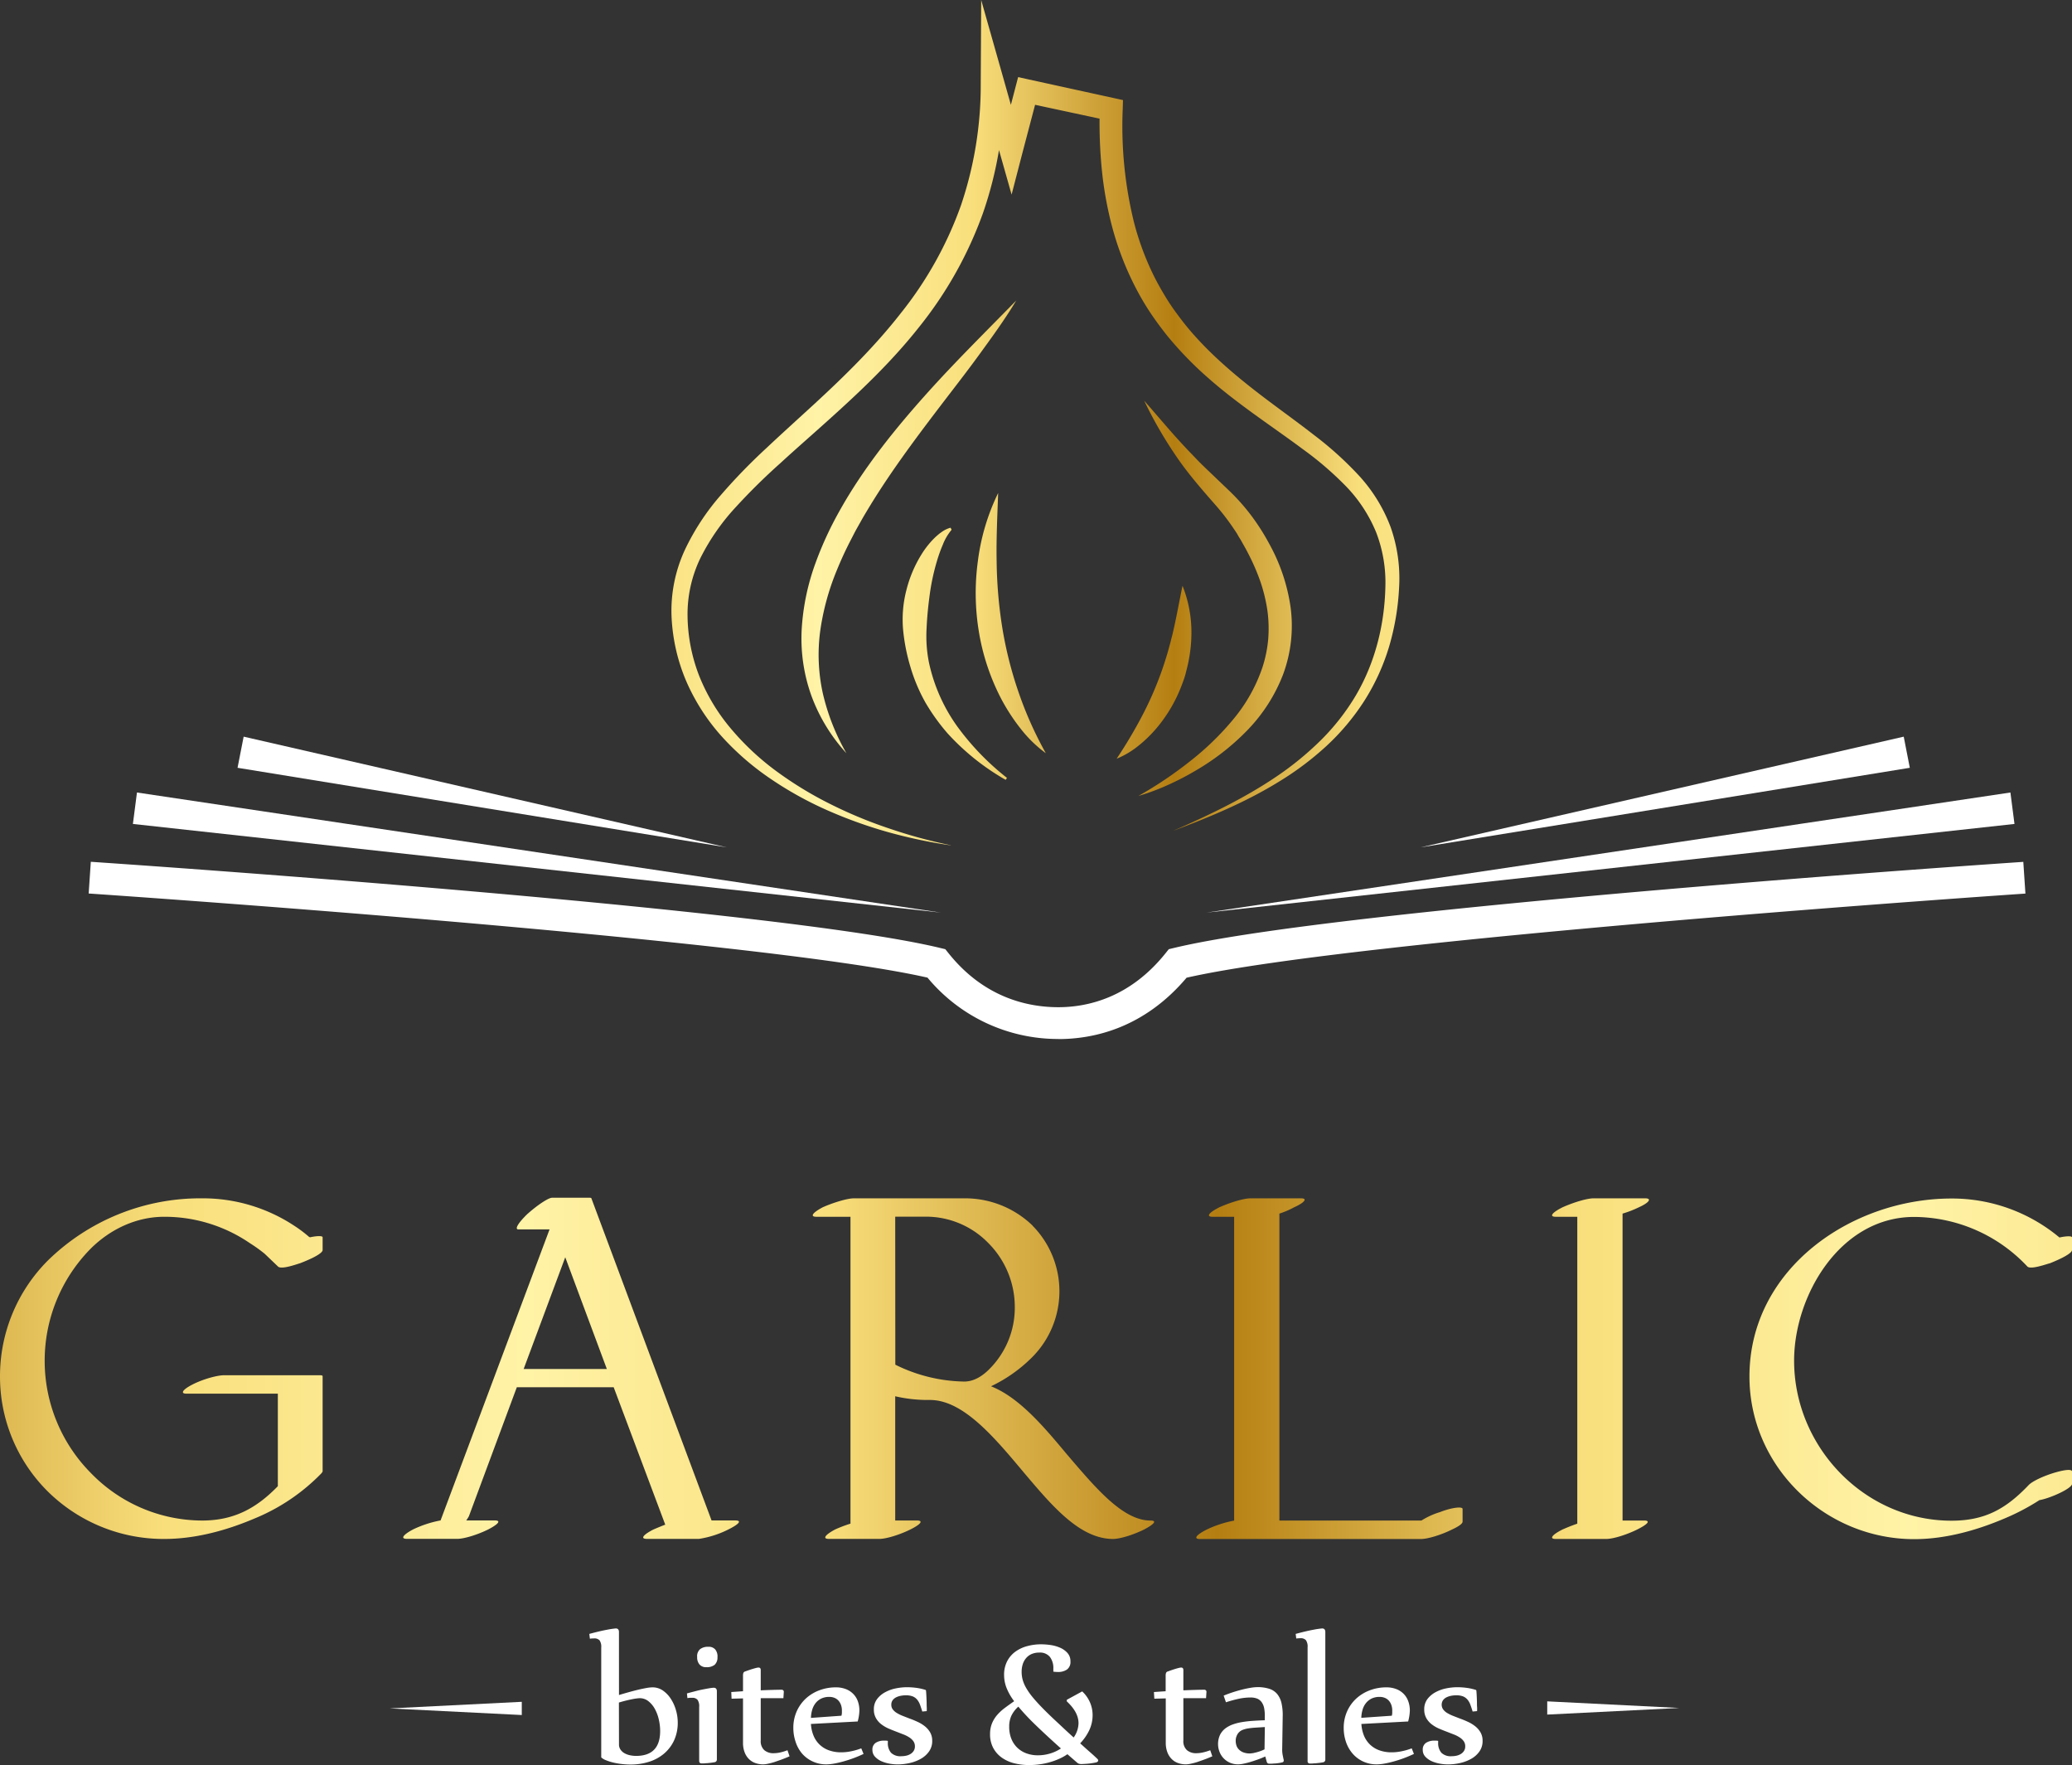 <svg xmlns="http://www.w3.org/2000/svg" xmlns:xlink="http://www.w3.org/1999/xlink" viewBox="0 0 784.23 667.87"><rect x="0" y="0" width="784.23" height="667.87" fill="#333333" stroke="none"/><defs><style>.cls-1{fill:url(#linear-gradient);}.cls-2{fill:url(#linear-gradient-2);}.cls-3{fill:url(#linear-gradient-4);}.cls-4{fill:url(#linear-gradient-5);}.cls-5{fill:url(#linear-gradient-7);}.cls-6{fill:url(#linear-gradient-8);}.cls-7{fill:url(#linear-gradient-9);}.cls-8{fill:url(#linear-gradient-10);}.cls-9{fill:url(#linear-gradient-11);}.cls-10{fill:url(#linear-gradient-12);}.cls-11{fill:#fff;}</style><linearGradient id="linear-gradient" x1="-96.4" y1="517.88" x2="1040.63" y2="517.88" gradientUnits="userSpaceOnUse"><stop offset="0" stop-color="#b57e11"/><stop offset="0.14" stop-color="#f9df7c"/><stop offset="0.26" stop-color="#fff3a7"/><stop offset="0.36" stop-color="#f9df7c"/><stop offset="0.44" stop-color="#cea138"/><stop offset="0.49" stop-color="#b57e11"/><stop offset="0.61" stop-color="#f9df7c"/><stop offset="0.72" stop-color="#fff3a7"/><stop offset="0.84" stop-color="#f9df7c"/><stop offset="0.94" stop-color="#cea138"/><stop offset="1" stop-color="#b57e11"/></linearGradient><linearGradient id="linear-gradient-2" x1="-96.4" y1="517.78" x2="1040.63" y2="517.78" xlink:href="#linear-gradient"/><linearGradient id="linear-gradient-4" x1="-96.4" y1="517.88" x2="1040.63" y2="517.88" xlink:href="#linear-gradient"/><linearGradient id="linear-gradient-5" x1="-96.4" y1="517.88" x2="1040.63" y2="517.88" xlink:href="#linear-gradient"/><linearGradient id="linear-gradient-7" x1="157.54" y1="226.43" x2="742.96" y2="226.43" xlink:href="#linear-gradient"/><linearGradient id="linear-gradient-8" x1="157.54" y1="199.35" x2="742.96" y2="199.35" xlink:href="#linear-gradient"/><linearGradient id="linear-gradient-9" x1="157.54" y1="235.75" x2="742.96" y2="235.75" xlink:href="#linear-gradient"/><linearGradient id="linear-gradient-10" x1="157.54" y1="247.37" x2="742.96" y2="247.37" xlink:href="#linear-gradient"/><linearGradient id="linear-gradient-11" x1="157.54" y1="254.38" x2="742.96" y2="254.38" xlink:href="#linear-gradient"/><linearGradient id="linear-gradient-12" x1="157.54" y1="159.94" x2="742.96" y2="159.94" xlink:href="#linear-gradient"/></defs><title>garliclogo</title><g id="Layer_2" data-name="Layer 2"><g id="Layer_1-2" data-name="Layer 1"><path class="cls-1" d="M122.11,468.18V473c0,1.19-3.78,3.18-8.56,5-.8.2-7.17,2.59-8.37,1.19l-5-4.78a56.18,56.18,0,0,0-5.58-4,57.2,57.2,0,0,0-32.47-10c-10.36,0-20.32,4.58-27.89,12.15a60.36,60.36,0,0,0,.4,85.06,58.78,58.78,0,0,0,41.83,17.73c12,0,20.52-4.58,28.69-13V527.34H70.52c-2.39,0-1.4-1.6,2.59-3.59s9.16-3.38,11.75-3.38h35.86c.79,0,1.39,0,1.39.4v36.05l-.4.6a74.77,74.77,0,0,1-25.3,17.13c-11.75,5-23.3,7.77-34.26,7.77a62.4,62.4,0,0,1-44.22-18.13A61.19,61.19,0,0,1,0,520.77a61.93,61.93,0,0,1,18.13-43.83,82.5,82.5,0,0,1,58.36-23.51,62.8,62.8,0,0,1,34.86,10.36,49.84,49.84,0,0,1,5.58,4.19l.4.2c2.79-.6,4.78-.6,4.78,0"/><path class="cls-2" d="M199.79,459.21c3.59-3.19,7.77-6,9.17-6H223.3c.4,0,.6.19.6.39l45.42,121.72h9c2.59,0,1.4,1.39-2.59,3.38a37.42,37.42,0,0,1-11.15,3.59H244.81c-2.59,0-1.39-1.59,2.59-3.59,1.4-.59,2.79-1.19,4.39-1.79l-19.52-52H195.61l-18.13,48.8a15.9,15.9,0,0,1-1,1.6h10.75c2.59,0,1.4,1.39-2.39,3.38-4,2-9.16,3.59-11.75,3.59H154c-2.59,0-1.4-1.59,2.39-3.59a41.75,41.75,0,0,1,10.36-3.38L208,465.19H196.21c-1.59,0,0-2.59,3.58-6m14.15,16.54L198.2,518h31.48Z"/><path class="cls-1" d="M390.82,463.79a35.35,35.35,0,0,1-.4,50,55.86,55.86,0,0,1-15.33,10.76c10.55,4.18,19.72,14.94,28.68,25.7,10.76,12.55,21.12,25.1,31.67,25.1,2.59,0,1.4,1.39-2.39,3.38-4,2-9.16,3.59-11.75,3.59-12.75,0-23.31-12.75-34.26-25.7-11.16-13.34-22.71-26.89-35.06-26.89h-1.2a54.93,54.93,0,0,1-11.95-1.4v47H347c2.59,0,1.59,1.39-2.39,3.38s-9.17,3.59-11.76,3.59H313.73c-2.59,0-1.39-1.59,2.39-3.59a51.28,51.28,0,0,1,5.78-2.19V460.41H309c-2.59,0-1.39-1.6,2.39-3.59,4-1.79,9.36-3.39,11.75-3.39h41.84a36.76,36.76,0,0,1,25.89,10.36m-52,52.59a60.63,60.63,0,0,0,26.1,6.38c3.38,0,6.57-1.8,9.36-4.58a32.84,32.84,0,0,0,9.76-23.71,34.25,34.25,0,0,0-10-24.1,32.87,32.87,0,0,0-23.31-10H338.83Z"/><path class="cls-3" d="M492.41,453.43c2.59,0,1.39,1.6-2.59,3.39a33.11,33.11,0,0,1-5.58,2.39V575.35H538a28.6,28.6,0,0,1,7-3.19c4.58-1.79,8.57-2.19,8.57-1.2v4.79c0,.79-1.4,1.79-4,3-4,2-9.16,3.59-11.75,3.59H454.16c-2.59,0-1.39-1.59,2.59-3.59a41.88,41.88,0,0,1,10.36-3.38V460.41h-8.17c-2.59,0-1.39-1.6,2.59-3.59,4-1.79,9.17-3.39,11.76-3.39Z"/><path class="cls-4" d="M588.82,582.32c-2.59,0-1.4-1.59,2.59-3.59,1.79-.79,3.78-1.59,5.58-2.19V460.41h-8.17c-2.59,0-1.4-1.6,2.59-3.59,4-1.79,9.16-3.39,11.75-3.39h19.52c2.59,0,1.6,1.6-2.39,3.39a39.19,39.19,0,0,1-6.17,2.39V575.35h8.16c2.59,0,1.4,1.39-2.59,3.38s-9.16,3.59-11.75,3.59Z"/><path class="cls-1" d="M784.23,468.18V473c0,1.19-3.78,3.18-8.36,5-1,.2-7.37,2.59-8.57,1.19a59.12,59.12,0,0,0-42.83-18.72c-28.09,0-45.42,29.88-45.42,54.38,0,32.67,26.7,60.56,59.57,60.56,12.55,0,20.51-4.39,29.08-13.35,1.39-1.59,6.18-3.78,10.56-5,3.58-1,6-1.2,6-.2v4.58c0,1.8-8.56,5.58-12.35,6.18a84.61,84.61,0,0,1-13.34,7c-11.76,5-23.31,7.77-34.07,7.77-33.86,0-62.35-27.49-62.35-61.55,0-40.64,38.45-67.34,76.5-67.34a63.4,63.4,0,0,1,40.83,14.75c2.79-.6,4.78-.6,4.78,0"/><path class="cls-5" d="M430.84,301.2A150.69,150.69,0,0,0,450.47,288,105.62,105.62,0,0,0,467,271.91a61.29,61.29,0,0,0,10.82-19.39A48.14,48.14,0,0,0,480,241.87a50.53,50.53,0,0,0-.3-10.85,61.93,61.93,0,0,0-2.57-10.7A81.19,81.19,0,0,0,472.72,210c-.44-.84-.86-1.68-1.32-2.51L470,205c-.44-.84-1-1.62-1.44-2.43s-1-1.62-1.52-2.38a86.75,86.75,0,0,0-6.9-9c-5.13-5.85-10.58-12.05-15.07-18.72a158.7,158.7,0,0,1-12-20.84c5.29,6,10.34,12.12,15.73,17.83,1.32,1.45,2.72,2.83,4.06,4.25s2.75,2.76,4.16,4.12l8.6,8.22a78.4,78.4,0,0,1,8.2,9.34,84,84,0,0,1,6.66,10.53,69.73,69.73,0,0,1,8,23.91,53,53,0,0,1-2.86,25.41,62.63,62.63,0,0,1-13.57,21.13,90.55,90.55,0,0,1-19.26,15.06A105.84,105.84,0,0,1,442.09,297a85.07,85.07,0,0,1-11.25,4.19"/><path class="cls-6" d="M384.63,113.72c-4.29,7.15-9.21,13.88-14.09,20.59s-10,13.23-15,19.8c-10,13.12-19.76,26.26-28,40.18-1.05,1.73-2,3.5-3,5.25s-1.87,3.55-2.81,5.33q-2.75,5.35-5,10.9a94.54,94.54,0,0,0-6.27,22.85,67.65,67.65,0,0,0,.95,23.63A82.85,82.85,0,0,0,320.35,285a65.67,65.67,0,0,1-13.15-21.49A64,64,0,0,1,303.44,238a87.93,87.93,0,0,1,5.34-25.27c1.46-4,3.17-8,5-11.81s3.91-7.56,6.05-11.22c8.65-14.58,19.23-27.68,30.3-40.08s22.87-24,34.5-35.9"/><path class="cls-7" d="M395.83,285a48,48,0,0,1-9.56-9.32,74.31,74.31,0,0,1-7.33-11.27,84.76,84.76,0,0,1-8.48-25.58,89.94,89.94,0,0,1-.3-26.86,82.25,82.25,0,0,1,7.63-25.42c-.31,8.86-.74,17.4-.57,25.86a171.09,171.09,0,0,0,2.12,25,148.14,148.14,0,0,0,6.07,24.21A141.09,141.09,0,0,0,395.83,285"/><path class="cls-8" d="M360.18,200.45a20,20,0,0,0-3.34,5.67,55,55,0,0,0-2.22,6.19A82.52,82.52,0,0,0,351.89,225c-.58,4.25-1,8.49-1.19,12.78a51,51,0,0,0,.9,12.91,64.74,64.74,0,0,0,10.62,24.05,98.49,98.49,0,0,0,18.91,19.6l-.5.74a89.93,89.93,0,0,1-21.94-17.54,76.35,76.35,0,0,1-8.4-11.67,64.51,64.51,0,0,1-5.67-13.41A72,72,0,0,1,341.79,238a44.41,44.41,0,0,1,1.28-14.75,47.35,47.35,0,0,1,5.79-13.61,33.51,33.51,0,0,1,4.6-5.84,18.82,18.82,0,0,1,1.39-1.28,13.17,13.17,0,0,1,1.49-1.16,10.35,10.35,0,0,1,3.43-1.68Z"/><path class="cls-9" d="M422.62,287.11a178,178,0,0,0,9.26-15.48,127.79,127.79,0,0,0,7.07-15.7c1-2.66,1.91-5.38,2.72-8.13.45-1.37.77-2.77,1.18-4.16.21-.69.34-1.4.53-2.1s.39-1.41.53-2.12c1.35-5.69,2.35-11.55,3.66-17.77a47.34,47.34,0,0,1,3.36,18.6,53.76,53.76,0,0,1-1,9.54c-.27,1.59-.71,3.14-1.08,4.7s-.94,3.08-1.51,4.59a55.29,55.29,0,0,1-9.69,16.55,49.56,49.56,0,0,1-6.87,6.64,32.57,32.57,0,0,1-8.2,4.84"/><path class="cls-10" d="M359.94,319.88a189.46,189.46,0,0,1-23.75-5,172.62,172.62,0,0,1-22.93-8.23,134.8,134.8,0,0,1-21.42-11.84,101.94,101.94,0,0,1-18.66-16.14,77.46,77.46,0,0,1-13.48-21,70.1,70.1,0,0,1-5.53-24.5,54.73,54.73,0,0,1,5-25,89.82,89.82,0,0,1,13.8-21,218.73,218.73,0,0,1,17.15-17.66c5.93-5.58,11.95-11,17.86-16.43,11.83-10.88,23.21-22.08,32.93-34.53a141.14,141.14,0,0,0,22.81-40.86,141.83,141.83,0,0,0,7.48-46.13L371.37,0,380,30.43l7.06,25-8.59.09,5.8-22.21,1.08-4.13,4.15.91,32,7,3.54.78-.11,3.6a152.54,152.54,0,0,0,4.27,42.64,105.61,105.61,0,0,0,7.35,19.93c1.57,3.17,3.32,6.25,5.19,9.26s4,5.87,6.16,8.67c8.83,11.19,20,20.51,31.64,29.29,5.85,4.41,11.85,8.71,17.74,13.3a130.54,130.54,0,0,1,16.84,15.16,59.84,59.84,0,0,1,12.19,19.65,58.28,58.28,0,0,1,3.24,22.82,95.44,95.44,0,0,1-3.75,22.34,82.08,82.08,0,0,1-9.38,20.59,87.93,87.93,0,0,1-14.46,17.23,113.63,113.63,0,0,1-17.86,13.4c-12.67,7.82-26.39,13.49-40.18,18.66,13.51-5.87,26.87-12.26,39-20.44a117.28,117.28,0,0,0,16.92-13.8,85.08,85.08,0,0,0,13.31-17c7.32-12.42,10.88-26.79,11.2-41.11a52.72,52.72,0,0,0-3.48-20.6A55.16,55.16,0,0,0,509.44,184,124.73,124.73,0,0,0,493.16,170c-5.83-4.35-11.9-8.53-17.91-12.88s-12-8.86-17.67-13.84a134.33,134.33,0,0,1-15.85-16.31c-2.39-3-4.65-6.07-6.75-9.27s-4-6.54-5.74-10a113.89,113.89,0,0,1-8.18-21.4A137.64,137.64,0,0,1,417,63.89a182.15,182.15,0,0,1-.76-22.63l3.43,4.38-32.05-6.87,5.23-3.22L387,57.77l-4.12,15.86-4.47-15.77-7.09-25,8.76-1.21a145.91,145.91,0,0,1-8.06,49.06A149.55,149.55,0,0,1,347.67,124c-10.3,13-22.25,24.29-34.31,35.12-6,5.42-12.12,10.72-18,16.13A235.06,235.06,0,0,0,278.38,192,82.89,82.89,0,0,0,265.18,211a48.74,48.74,0,0,0-4.95,22,64.59,64.59,0,0,0,4.38,22.67,72.68,72.68,0,0,0,12,20,99.53,99.53,0,0,0,17.3,16.18,139.67,139.67,0,0,0,20.44,12.44,170.11,170.11,0,0,0,22.24,9.21,188.76,188.76,0,0,0,23.34,6.34"/><path class="cls-11" d="M400.58,393.14a64.17,64.17,0,0,1-49.53-23.22c-64.81-14.73-314.94-31.66-317.49-31.83l.81-12c10.54.71,258.84,17.52,321.42,32.59l2,.48,1.28,1.6c13.48,16.82,30,20.35,41.51,20.35,11,0,27-3.53,40.51-20.35l1.28-1.6,2-.48C507,343.64,755.26,326.83,765.8,326.12l.8,12c-2.54.17-252.67,17.1-317.49,31.83-16.18,19.14-35.23,23.22-48.53,23.22"/><polygon class="cls-11" points="456.67 345.31 760.92 299.87 762.46 311.77 456.67 345.31"/><polygon class="cls-11" points="356.09 345.31 50.3 311.77 51.84 299.87 356.09 345.31"/><polygon class="cls-11" points="275.07 320.63 89.91 290.52 92.22 278.74 275.07 320.63"/><polygon class="cls-11" points="537.69 320.63 720.54 278.74 722.84 290.52 537.69 320.63"/><path class="cls-11" d="M234.28,641.37c1.25-.38,2.51-.74,3.76-1.09s2.45-.66,3.58-.93,2.15-.47,3.07-.64a13.6,13.6,0,0,1,2.28-.24,6.83,6.83,0,0,1,3.95,1.22,11.19,11.19,0,0,1,3,3.15,15.78,15.78,0,0,1,1.92,4.27,16.55,16.55,0,0,1,.68,4.57,16,16,0,0,1-1.45,7,14.62,14.62,0,0,1-3.9,5,16.34,16.34,0,0,1-5.67,3,23.1,23.1,0,0,1-6.75,1,29.31,29.31,0,0,1-3.49-.21,27.34,27.34,0,0,1-3.27-.58,17.74,17.74,0,0,1-2.69-.87,5.31,5.31,0,0,1-1.74-1.05V623.41a4.33,4.33,0,0,0-.63-2.73,2.67,2.67,0,0,0-2.11-.73,10.85,10.85,0,0,0-1.55.11l-.22-1.81q4.14-1.12,6.81-1.6a31.24,31.24,0,0,1,3.2-.47c.81,0,1.21.45,1.21,1.36Zm0,18.63a3.39,3.39,0,0,0,.62,2.09,4.55,4.55,0,0,0,1.56,1.36,7.37,7.37,0,0,0,2.07.73,11.15,11.15,0,0,0,2.18.23q9.15,0,9.15-9.41a19.5,19.5,0,0,0-.51-4.37,15.34,15.34,0,0,0-1.5-4,9.46,9.46,0,0,0-2.45-2.93,5.22,5.22,0,0,0-3.33-1.13,19.29,19.29,0,0,0-2.82.39,48.38,48.38,0,0,0-5,1.26Z"/><path class="cls-11" d="M260,640.77c1.36-.38,2.61-.7,3.77-1s2.17-.49,3.06-.66,1.62-.3,2.19-.38.93-.11,1.11-.11q1.2,0,1.2,1.35v25.83a1,1,0,0,1-.9,1q-.65.12-1.38.21l-1.41.15c-.45,0-.86.06-1.24.08l-.87,0c-.6,0-.9-.32-.9-1V645.89a4.26,4.26,0,0,0-.64-2.73,2.51,2.51,0,0,0-2-.74l-.81,0a6.76,6.76,0,0,0-1,.13ZM271.55,627a3.68,3.68,0,0,1-1.07,2.94,4.75,4.75,0,0,1-3.11.9,3.29,3.29,0,0,1-2.6-1,4.1,4.1,0,0,1-.9-2.82A3.51,3.51,0,0,1,265,624a4.93,4.93,0,0,1,3.14-.88,3.21,3.21,0,0,1,2.56,1,4.15,4.15,0,0,1,.87,2.81"/><path class="cls-11" d="M276.78,640.24l2.15-.15,2.29-.15v-5.8a3.2,3.2,0,0,1,.15-1.15,1,1,0,0,1,.68-.54c.48-.18,1-.36,1.49-.53s1-.33,1.47-.47.87-.25,1.24-.34a3.66,3.66,0,0,1,.85-.13c.55,0,.83.31.83.94v7.68c1.68-.08,3.23-.13,4.64-.17s2.52-.06,3.3-.06a.89.89,0,0,1,.54.19.7.7,0,0,1,.25.6v.08l-.15,2.33-8.58,0v16a4.56,4.56,0,0,0,1.35,3.67,5.25,5.25,0,0,0,3.54,1.15,12.29,12.29,0,0,0,2.28-.24,19.05,19.05,0,0,0,2.95-.89l.79,2.3c-.95.42-1.92.82-2.91,1.18s-1.94.69-2.85,1a25.12,25.12,0,0,1-2.46.64,9.48,9.48,0,0,1-1.72.23,8.81,8.81,0,0,1-3.1-.53,6.52,6.52,0,0,1-2.43-1.58,7.15,7.15,0,0,1-1.58-2.58,10,10,0,0,1-.57-3.52V642.65l-4.33.11Z"/><path class="cls-11" d="M326.85,663.66c-1.2.57-2.47,1.11-3.8,1.6s-2.63.91-3.9,1.26-2.44.62-3.54.81a17.48,17.48,0,0,1-2.72.28,12.12,12.12,0,0,1-5.41-1.15,11.84,11.84,0,0,1-4-3.05A13.2,13.2,0,0,1,301.1,659a16.3,16.3,0,0,1-.83-5.16,15.27,15.27,0,0,1,1.28-6.31A14.87,14.87,0,0,1,305,642.7a15.8,15.8,0,0,1,5.13-3.12,17.45,17.45,0,0,1,6.22-1.11,10.23,10.23,0,0,1,3.8.66,7.93,7.93,0,0,1,2.78,1.81,7.55,7.55,0,0,1,1.74,2.76,10.12,10.12,0,0,1,.6,3.54,17,17,0,0,1-.64,4.14l-17.7.94a13.66,13.66,0,0,0,.95,4.33,9.75,9.75,0,0,0,5.77,5.61,13.5,13.5,0,0,0,4.8.79,18.54,18.54,0,0,0,3.86-.43,23.64,23.64,0,0,0,3.67-1.07Zm-8.36-14.46a7.68,7.68,0,0,0,.16-1c0-.32,0-.66,0-1a6,6,0,0,0-.32-2,4.87,4.87,0,0,0-.92-1.64,4.11,4.11,0,0,0-1.51-1.09,5.07,5.07,0,0,0-2-.39,6.89,6.89,0,0,0-3.1.65,6.19,6.19,0,0,0-2.15,1.76,7.29,7.29,0,0,0-1.26,2.54,11.55,11.55,0,0,0-.45,3Z"/><path class="cls-11" d="M349.07,647.62c-.28-.93-.56-1.77-.83-2.52a6.92,6.92,0,0,0-1.07-1.94,4.31,4.31,0,0,0-1.68-1.25,6.85,6.85,0,0,0-2.6-.43,10.09,10.09,0,0,0-2,.19,6.83,6.83,0,0,0-1.77.6,3.78,3.78,0,0,0-1.28,1.09,2.89,2.89,0,0,0-.49,1.7,2.84,2.84,0,0,0,.57,1.77,5.33,5.33,0,0,0,1.51,1.33,13.42,13.42,0,0,0,2.18,1.08l2.56,1c1.05.37,2.09.8,3.12,1.28a13.13,13.13,0,0,1,2.77,1.69,8.22,8.22,0,0,1,2,2.32,6.29,6.29,0,0,1,.77,3.18,6.72,6.72,0,0,1-1.23,4.06,9.45,9.45,0,0,1-3.14,2.77,15.28,15.28,0,0,1-4.23,1.58,21,21,0,0,1-4.5.51,17.78,17.78,0,0,1-3-.28,13.43,13.43,0,0,1-3.1-.92,7.32,7.32,0,0,1-2.43-1.7,3.69,3.69,0,0,1-1-2.6,3,3,0,0,1,1.24-2.67,5.6,5.6,0,0,1,3.16-.83l.72,0a5.86,5.86,0,0,1,.72.09v.64a5.59,5.59,0,0,0,1.18,3.83,5,5,0,0,0,3.94,1.33,8.1,8.1,0,0,0,1.93-.22,5.17,5.17,0,0,0,1.62-.68,3.55,3.55,0,0,0,1.13-1.15,3,3,0,0,0,.44-1.64,3.28,3.28,0,0,0-.59-2,5.59,5.59,0,0,0-1.54-1.43,11.9,11.9,0,0,0-2.2-1.11l-2.56-1c-1-.38-2.06-.79-3.09-1.24a13.23,13.23,0,0,1-2.77-1.64,7.65,7.65,0,0,1-2-2.32,6.43,6.43,0,0,1-.78-3.27,6.28,6.28,0,0,1,1.23-3.94,9.31,9.31,0,0,1,3.09-2.59,14.07,14.07,0,0,1,4-1.43,21.18,21.18,0,0,1,4.11-.44,27.57,27.57,0,0,1,3.57.23,20.4,20.4,0,0,1,3.43.75q.3.08.3.3c.05.43.09,1,.13,1.75s.07,1.5.1,2.28,0,1.51.05,2.2,0,1.2,0,1.53Z"/><path class="cls-11" d="M403.77,643.18,409.6,640a12.44,12.44,0,0,1,3,4.28,12.21,12.21,0,0,1,.94,4.57,13.46,13.46,0,0,1-1.28,5.87,19.07,19.07,0,0,1-3.43,4.94c1,.87,2,1.82,3.15,2.82s2.28,2,3.4,3.09a.77.77,0,0,1,.27.56.57.57,0,0,1-.25.49,1.34,1.34,0,0,1-.58.26,25.31,25.31,0,0,1-3.56.51c-1,.07-1.67.1-2,.1a3.1,3.1,0,0,1-.81-.1,1.8,1.8,0,0,1-.81-.47l-1.85-1.6L404,663.77a18.21,18.21,0,0,1-3,1.69,25.24,25.24,0,0,1-3.55,1.3,27.56,27.56,0,0,1-3.88.83,28.17,28.17,0,0,1-4,.28,23.24,23.24,0,0,1-5.67-.67,14,14,0,0,1-4.72-2.13,10.72,10.72,0,0,1-3.24-3.65,10.83,10.83,0,0,1-1.21-5.25,10.65,10.65,0,0,1,.7-4,11.66,11.66,0,0,1,1.9-3.15,18.19,18.19,0,0,1,2.88-2.69q1.68-1.26,3.64-2.62a21.36,21.36,0,0,1-2.94-5.17,13.44,13.44,0,0,1-.87-4.69,11.14,11.14,0,0,1,1.17-5.29,10.39,10.39,0,0,1,3.12-3.61,13.48,13.48,0,0,1,4.5-2.09,20,20,0,0,1,5.26-.68,26.68,26.68,0,0,1,3.46.26,14.24,14.24,0,0,1,3.61,1,8.1,8.1,0,0,1,2.85,2,4.61,4.61,0,0,1,1.14,3.22,3.48,3.48,0,0,1-1.31,3.06,5.75,5.75,0,0,1-3.39.93,13.38,13.38,0,0,1-1.77-.12v-1.2a6.87,6.87,0,0,0-1.3-4.37,4.79,4.79,0,0,0-4-1.65,7.21,7.21,0,0,0-2.9.54,5.84,5.84,0,0,0-2.09,1.53,6.66,6.66,0,0,0-1.28,2.31,9.41,9.41,0,0,0-.43,2.92,11.41,11.41,0,0,0,.39,3,13.68,13.68,0,0,0,1.3,3.05,25.72,25.72,0,0,0,2.39,3.43c1,1.22,2.22,2.57,3.67,4.06s3.17,3.17,5.14,5,4.24,4,6.8,6.29a9.65,9.65,0,0,0,1.84-5.39q0-4.17-4.44-8.28Zm-2.22,18.41q-5.73-5.13-9.66-8.94a87.8,87.8,0,0,1-6.46-6.88,11,11,0,0,0-2.65,3.47,9.86,9.86,0,0,0-.81,4.14,12,12,0,0,0,.79,4.48,9.64,9.64,0,0,0,2.24,3.41,9.81,9.81,0,0,0,3.45,2.16,12.53,12.53,0,0,0,4.44.75,15.92,15.92,0,0,0,4.5-.66,15,15,0,0,0,4.16-1.93"/><path class="cls-11" d="M436.75,640.24l2.14-.15,2.3-.15v-5.8a3.2,3.2,0,0,1,.15-1.15,1,1,0,0,1,.68-.54c.47-.18,1-.36,1.49-.53s1-.33,1.46-.47.88-.25,1.25-.34a3.66,3.66,0,0,1,.84-.13c.55,0,.83.31.83.94v7.68c1.68-.08,3.23-.13,4.65-.17s2.52-.06,3.3-.06a.89.89,0,0,1,.54.19.73.73,0,0,1,.25.6v.08l-.15,2.33-8.59,0v16a4.53,4.53,0,0,0,1.36,3.67,5.25,5.25,0,0,0,3.54,1.15,12.28,12.28,0,0,0,2.27-.24,19.13,19.13,0,0,0,3-.89l.79,2.3c-1,.42-1.93.82-2.92,1.18s-1.94.69-2.84,1a25.26,25.26,0,0,1-2.47.64,9.39,9.39,0,0,1-1.71.23,8.9,8.9,0,0,1-3.11-.53,6.4,6.4,0,0,1-2.42-1.58,7.15,7.15,0,0,1-1.58-2.58,10,10,0,0,1-.57-3.52V642.65l-4.33.11Z"/><path class="cls-11" d="M463.14,641.6c1.3-.53,2.59-1,3.86-1.4s2.46-.73,3.58-1,2.13-.46,3-.6a15.71,15.71,0,0,1,2.28-.21,14.25,14.25,0,0,1,4.56.63,6.41,6.41,0,0,1,3,2,8.32,8.32,0,0,1,1.62,3.45,20.68,20.68,0,0,1,.45,5l-.19,12.28a10.93,10.93,0,0,0,.15,2.18c.13.68.27,1.34.42,2a.64.64,0,0,1,0,.3c0,.37-.26.6-.76.67a11.09,11.09,0,0,1-1.11.21q-.62.09-1.26.15c-.43,0-.85.06-1.28.08l-1.13,0a.81.81,0,0,1-.62-.23,1.6,1.6,0,0,1-.32-.68l-.49-1.8c-.95.42-1.93.82-2.94,1.18s-2,.68-2.88.94-1.75.47-2.5.62a9.92,9.92,0,0,1-1.84.23,7.68,7.68,0,0,1-3.47-.73,7.37,7.37,0,0,1-3.8-4.3,8.24,8.24,0,0,1,.32-6.17,7.13,7.13,0,0,1,2.09-2.47,11,11,0,0,1,2.73-1.43,20.31,20.31,0,0,1,3.44-.88c1.26-.21,2.61-.37,4.07-.47s3-.18,4.59-.23l0-1.28a14.91,14.91,0,0,0-.21-3.1,5.83,5.83,0,0,0-.88-2.32A4.11,4.11,0,0,0,476,642.8a6.7,6.7,0,0,0-2.75-.49,21.18,21.18,0,0,0-4.24.45,47.41,47.41,0,0,0-5,1.36Zm15.59,11.89-3.32.21c-1,.06-2,.16-2.82.28a10.34,10.34,0,0,0-2.26.58,4,4,0,0,0-1.58,1.12A4.46,4.46,0,0,0,468,657a4.66,4.66,0,0,0-.3,1.73,5.78,5.78,0,0,0,.24,1.62,3.87,3.87,0,0,0,.87,1.53,4.67,4.67,0,0,0,1.67,1.15,6.82,6.82,0,0,0,2.67.45,6.07,6.07,0,0,0,.74-.08c.34,0,.75-.13,1.24-.24s1-.27,1.64-.47a14.06,14.06,0,0,0,1.84-.76Z"/><path class="cls-11" d="M490.4,618.25q4.14-1.12,6.81-1.6a31.24,31.24,0,0,1,3.2-.47c.8,0,1.21.45,1.21,1.36v48.3a1,1,0,0,1-.91,1c-.42.08-.88.15-1.37.21l-1.41.15c-.46,0-.87.06-1.25.08l-.86,0a.82.82,0,0,1-.91-.94v-43a4.26,4.26,0,0,0-.64-2.73,2.63,2.63,0,0,0-2.1-.73,12.4,12.4,0,0,0-1.55.11Z"/><path class="cls-11" d="M535.16,663.66c-1.21.57-2.47,1.11-3.8,1.6s-2.63.91-3.9,1.26-2.45.62-3.54.81a17.48,17.48,0,0,1-2.73.28,12.11,12.11,0,0,1-5.4-1.15,11.74,11.74,0,0,1-3.95-3.05,13.2,13.2,0,0,1-2.43-4.38,16.3,16.3,0,0,1-.83-5.16,15.27,15.27,0,0,1,1.28-6.31,14.7,14.7,0,0,1,3.48-4.86,15.85,15.85,0,0,1,5.14-3.12,17.43,17.43,0,0,1,6.21-1.11,10.28,10.28,0,0,1,3.81.66,7.93,7.93,0,0,1,2.78,1.81A7.67,7.67,0,0,1,533,643.7a10.12,10.12,0,0,1,.61,3.54,17.45,17.45,0,0,1-.64,4.14l-17.7.94a13.94,13.94,0,0,0,.94,4.33,10,10,0,0,0,2.24,3.39,9.87,9.87,0,0,0,3.54,2.22,13.42,13.42,0,0,0,4.8.79,18.61,18.61,0,0,0,3.86-.43,23.64,23.64,0,0,0,3.67-1.07ZM526.8,649.2a6.28,6.28,0,0,0,.15-1c0-.32,0-.66,0-1a6.26,6.26,0,0,0-.32-2,4.87,4.87,0,0,0-.92-1.64,4.19,4.19,0,0,0-1.51-1.09,5.07,5.07,0,0,0-2-.39,6.93,6.93,0,0,0-3.11.65,6.25,6.25,0,0,0-2.14,1.76A7.12,7.12,0,0,0,515.7,647a12,12,0,0,0-.46,3Z"/><path class="cls-11" d="M557.37,647.62c-.27-.93-.55-1.77-.83-2.52a6.45,6.45,0,0,0-1.07-1.94,4.35,4.35,0,0,0-1.67-1.25,6.88,6.88,0,0,0-2.6-.43,9.94,9.94,0,0,0-2,.19,6.83,6.83,0,0,0-1.77.6,3.68,3.68,0,0,0-1.28,1.09,3.11,3.11,0,0,0,.08,3.47,5.15,5.15,0,0,0,1.5,1.33,14,14,0,0,0,2.19,1.08l2.56,1c1.05.37,2.09.8,3.12,1.28a13.39,13.39,0,0,1,2.77,1.69,8.18,8.18,0,0,1,2,2.32,6.19,6.19,0,0,1,.77,3.18,6.71,6.71,0,0,1-1.22,4.06,9.45,9.45,0,0,1-3.14,2.77,15.23,15.23,0,0,1-4.24,1.58,20.84,20.84,0,0,1-4.5.51,17.57,17.57,0,0,1-3-.28,13.52,13.52,0,0,1-3.11-.92,7.53,7.53,0,0,1-2.43-1.7,3.68,3.68,0,0,1-1-2.6,3,3,0,0,1,1.24-2.67,5.6,5.6,0,0,1,3.16-.83l.72,0a5.72,5.72,0,0,1,.71.09v.64a5.59,5.59,0,0,0,1.19,3.83,5,5,0,0,0,3.93,1.33,8.18,8.18,0,0,0,1.94-.22,5.27,5.27,0,0,0,1.62-.68,3.65,3.65,0,0,0,1.13-1.15,3,3,0,0,0,.43-1.64,3.28,3.28,0,0,0-.58-2,5.64,5.64,0,0,0-1.55-1.43,11.59,11.59,0,0,0-2.2-1.11l-2.56-1c-1-.38-2.06-.79-3.09-1.24a12.91,12.91,0,0,1-2.76-1.64,7.83,7.83,0,0,1-2-2.32,6.54,6.54,0,0,1-.77-3.27,6.33,6.33,0,0,1,1.22-3.94,9.51,9.51,0,0,1,3.09-2.59,14,14,0,0,1,4-1.43,21,21,0,0,1,4.1-.44,27.85,27.85,0,0,1,3.58.23,20.51,20.51,0,0,1,3.42.75c.2.05.31.15.31.3.05.43.09,1,.13,1.75s.07,1.5.09,2.28,0,1.51.06,2.2,0,1.2,0,1.53Z"/><polygon class="cls-11" points="147.49 646.44 197.49 643.94 197.49 648.94 147.49 646.44"/><polygon class="cls-11" points="635.61 646.27 585.61 648.77 585.61 643.77 635.61 646.27"/></g></g></svg>
